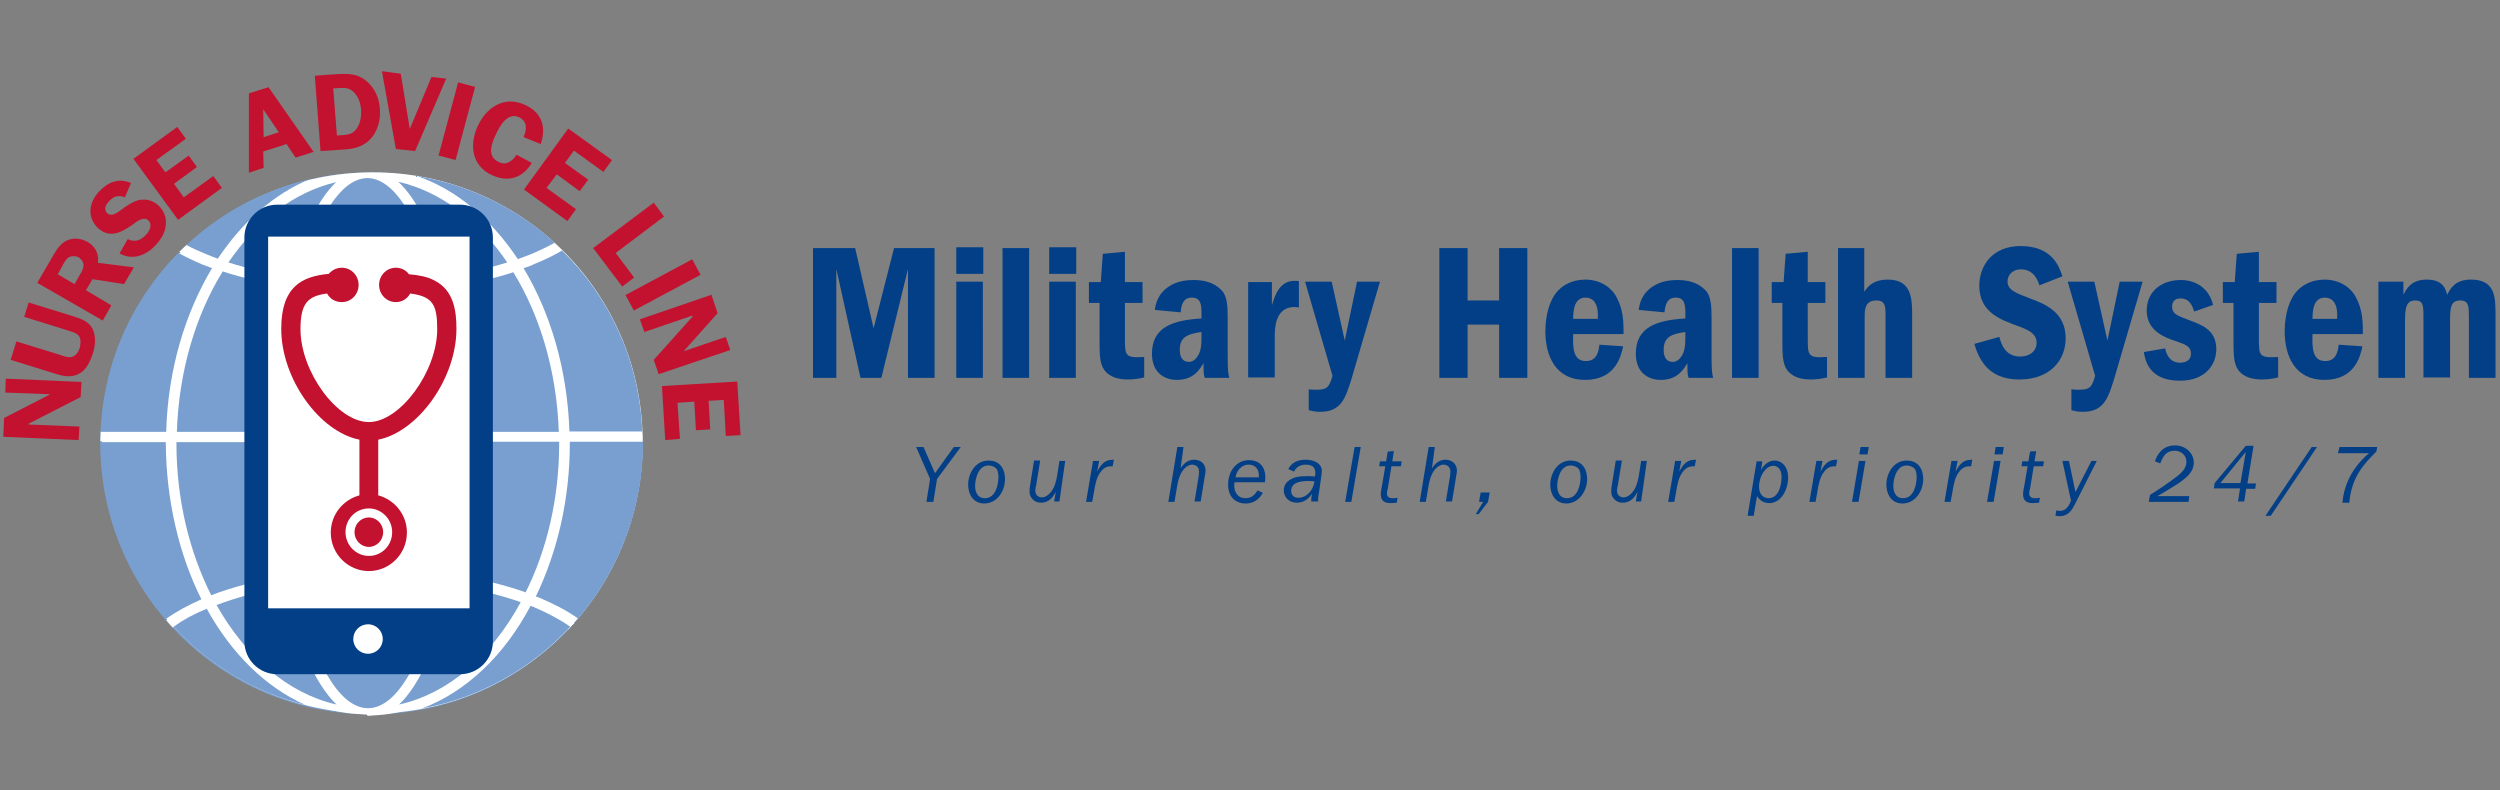 <?xml version="1.0" encoding="utf-8"?>
<!-- Generator: Adobe Illustrator 22.0.1, SVG Export Plug-In . SVG Version: 6.00 Build 0)  -->
<svg version="1.1" id="Layer_2" xmlns="http://www.w3.org/2000/svg" xmlns:xlink="http://www.w3.org/1999/xlink" x="0px" y="0px"
	 viewBox="0 0 610.7 193" style="enable-background:new 0 0 610.7 193;" xml:space="preserve">
<rect x="0" y="0" width="610.7" height="193" fill="#808080" stroke="none"/>
<style type="text/css">
	.st0{fill:#789FCF;}
	.st1{fill:#FFFFFF;}
	.st2{fill:#C3122F;}
	.st3{fill:#023F87;}
</style>
<g>
	<g>
		<path class="st0" d="M156.9,108.3c0,36.6-29.6,66.2-66.2,66.2s-66.2-29.6-66.2-66.2c0-36.6,29.6-66.2,66.2-66.2
			S156.9,71.7,156.9,108.3"/>
		<path class="st1" d="M40.6,151.5c0.5,0.6,1,1.2,1.6,1.8c8.7-6.5,27.1-11.2,47.8-11.2c21.4,0,40.4,4.9,48.7,11.8
			c0.5-0.6,1.1-1.2,1.6-1.7c-8.8-7.4-27.8-12.4-50.3-12.4C68.2,139.7,49.7,144.4,40.6,151.5"/>
		<path class="st1" d="M24.6,105.4c0,0.8-0.1,1.6-0.1,2.4h132.4c0-0.8,0-1.6-0.1-2.4H24.6z"/>
		<path class="st1" d="M137.1,61c-0.6-0.6-1.2-1.1-1.8-1.7c-9.4,5.6-26.4,9.5-45.3,9.5c-18.3,0-34.8-3.6-44.4-9
			c-0.6,0.6-1.2,1.1-1.8,1.7c9.9,5.8,26.7,9.6,46.2,9.6C110.1,71.2,127.4,67.2,137.1,61"/>
		<path class="st1" d="M89.7,172.3c-25.9,0-47-28.6-47-63.8c0-35.2,21.1-63.8,47-63.8l0.1,0v-2.4l-0.1,0
			c-27.2,0-49.4,29.7-49.4,66.1s22.1,66.1,49.4,66.1l0.1,0L89.7,172.3L89.7,172.3"/>
		<path class="st1" d="M89.7,172.3c-11.4,0-21-29.2-21-63.8c0-34.6,9.6-63.8,21-63.8l0.1,0v-2.4l-0.1,0c-13.1,0-23.4,29-23.4,66.1
			c0,37.1,10.3,66.1,23.4,66.1l0.1,0L89.7,172.3L89.7,172.3"/>
		<path class="st1" d="M113.1,108.5c0-37-10.3-66-23.4-66.1v2.4c11.4,0.1,21,29.3,21,63.8s-9.6,63.7-21,63.8v2.4
			C102.9,174.6,113.1,145.6,113.1,108.5"/>
		<path class="st1" d="M139.1,108.5c0-36.4-22.1-66.1-49.3-66.1v2.4c25.9,0,46.9,28.6,46.9,63.8s-21.1,63.7-46.9,63.8v2.4
			C117,174.6,139.1,145,139.1,108.5"/>
		<path class="st1" d="M157,108.1c0,36.5-29.5,66.1-66,66.2c-36.5,0-66.1-29.5-66.1-66c0-36.5,29.5-66.1,66-66.2
			C127.4,42,157,71.6,157,108.1"/>
		<path class="st0" d="M66.2,108.3V108l-23.1,0c0,0.1,0,0.2,0,0.3c0,13.8,3.2,26.6,8.5,37.1c5.2-2,11.1-3.5,17.4-4.6
			C67.3,131.2,66.2,120.2,66.2,108.3"/>
		<path class="st0" d="M70.3,70c-5.7-0.9-11.1-2.1-15.9-3.7C47.8,77,43.7,90.6,43.2,105.5l23,0C66.4,92.3,67.9,80.1,70.3,70"/>
		<path class="st0" d="M72.3,143c3.8,17.8,10.3,29.9,17.5,30c0,0,0,0,0.1,0c7.3,0,13.8-12.2,17.6-30.3c-5.3-0.7-10.9-1-16.6-1
			C84.4,141.7,78.2,142.1,72.3,143"/>
		<path class="st0" d="M82.1,44.5c-10.3,2.4-19.4,9.5-26.3,19.6c4.6,1.5,9.7,2.6,15.1,3.4C73.7,56.9,77.6,48.8,82.1,44.5"/>
		<path class="st0" d="M68.9,108.3c0,11.6,1.1,22.6,2.9,32.1c6-0.9,12.5-1.3,19.1-1.3c5.9,0,11.6,0.4,17.1,1.1
			c1.8-9.5,2.8-20.4,2.8-31.9c0-0.1,0-0.2,0-0.3l-41.9,0C68.9,108.1,68.9,108.2,68.9,108.3"/>
		<path class="st0" d="M74.6,172.2c-9.7-4.3-18.1-12.6-24.1-23.5c-3.2,1.3-5.9,2.8-8.1,4.4C50.9,162.3,62,169.1,74.6,172.2"/>
		<path class="st0" d="M113.3,105.5l23.2,0c-0.5-14.9-4.6-28.4-11.1-39c-4.9,1.6-10.3,2.8-16.1,3.7
			C111.7,80.1,113.1,92.3,113.3,105.5"/>
		<path class="st0" d="M106,67.8c-3.9-14.7-9.8-24.2-16.2-24.3c0,0,0,0-0.1,0c-6.4,0.1-12.3,9.6-16.1,24.2c5.3,0.7,10.8,1,16.5,1
			C95.5,68.8,100.9,68.5,106,67.8"/>
		<path class="st0" d="M97.5,172.1c12.1-2.7,22.6-11.9,29.7-25c-5.1-1.8-10.9-3.2-17.1-4.1C107.3,156.6,102.8,167,97.5,172.1"/>
		<path class="st0" d="M69.6,143.4c-6.1,1-11.7,2.5-16.7,4.4c7.1,12.6,17.4,21.6,29.3,24.3C76.9,167,72.5,156.8,69.6,143.4"/>
		<path class="st0" d="M103,173.1c14.2-2.6,26.9-9.8,36.3-20c-2.4-1.7-5.4-3.3-8.9-4.8c-0.3-0.1-0.5-0.2-0.8-0.3
			C123.2,160.1,113.9,169,103,173.1"/>
		<path class="st0" d="M40.5,108.3c0-0.1,0-0.2,0-0.3l-15.9,0c0,0.1,0,0.1,0,0.2c0,16.4,6,31.4,15.9,43c2.4-1.7,5.3-3.3,8.7-4.8
			C43.8,135.6,40.6,122.4,40.5,108.3"/>
		<path class="st0" d="M72.9,70.4c-2.4,10-3.9,22.2-4.1,35.1l41.8,0c-0.2-12.9-1.7-25-4.1-35.1c-5.3,0.7-10.9,1-16.6,1
			C84.2,71.4,78.4,71.1,72.9,70.4"/>
		<path class="st0" d="M126.5,63.3c1.1-0.4,2.1-0.8,3.2-1.2c2.1-0.9,4-1.8,5.8-2.8c-9.2-8.4-20.8-14.2-33.7-16.3
			C111.4,46.2,120,53.5,126.5,63.3"/>
		<path class="st0" d="M139.2,108.2c0,13.9-3.1,26.7-8.3,37.5c0.2,0.1,0.4,0.1,0.6,0.2c3.8,1.6,7.1,3.3,9.7,5.2
			c9.9-11.6,15.9-26.6,15.9-43c0-0.1,0-0.1,0-0.2l-17.9,0C139.2,108,139.2,108.1,139.2,108.2"/>
		<path class="st0" d="M108.6,67.5c5.5-0.8,10.6-1.9,15.3-3.4c-6.9-10.2-16.2-17.3-26.6-19.7C101.9,48.7,105.8,56.8,108.6,67.5"/>
		<path class="st0" d="M113.4,108.2c0,11.8-1,22.7-2.8,32.2c6.5,1,12.5,2.4,17.8,4.3c5.2-10.4,8.2-23,8.2-36.5c0-0.1,0-0.2,0-0.3
			l-23.2,0C113.4,108.1,113.4,108.2,113.4,108.2"/>
		<path class="st0" d="M127.9,65.5c6.6,11,10.7,24.8,11.2,39.9l17.8,0c-0.7-17.3-8-32.9-19.6-44.2c-2,1.2-4.3,2.3-6.8,3.3
			C129.8,64.9,128.9,65.2,127.9,65.5"/>
		<path class="st0" d="M75.6,43.8c-11.4,2.7-21.7,8.3-30,16.1c1.5,0.8,3.1,1.5,4.8,2.2c0.9,0.4,1.8,0.7,2.8,1.1
			C59.2,54.2,66.9,47.4,75.6,43.8"/>
		<path class="st0" d="M51.8,65.5c-0.8-0.3-1.6-0.6-2.4-0.9c-2.1-0.9-4-1.8-5.8-2.8c-11.2,11.4-18.3,26.7-18.9,43.7l15.9,0
			C41,90.4,45.2,76.5,51.8,65.5"/>
		<path class="st1" d="M89.9,175.6L89.9,175.6C89.8,175.6,89.8,175.6,89.9,175.6C89.8,175.6,89.8,175.6,89.9,175.6"/>
		<path class="st1" d="M89.7,41C89.7,41,89.7,41,89.7,41C89.7,41,89.7,41,89.7,41L89.7,41"/>
		<path class="st1" d="M89.7,43.6L89.7,43.6C89.7,43.6,89.7,43.6,89.7,43.6L89.7,43.6z"/>
		<path class="st1" d="M89.8,172.9L89.8,172.9C89.8,172.9,89.8,172.9,89.8,172.9L89.8,172.9"/>
	</g>
	<polygon class="st2" points="1.4,92.5 1.3,95.9 12.1,96.3 12.1,96.4 1,102.1 0.8,106.7 19.2,107.5 19.4,104.2 7,103.7 7,103.5 
		19.7,97 19.9,93.3 	"/>
	<path class="st2" d="M7,73.9l-1.1,3.5l10.6,3.3c0.9,0.3,2.2,0.6,2.8,1.4c0.5,0.7,0.4,2,0.2,2.8c-0.3,1-0.9,2-2,2.3
		c-0.8,0.2-2-0.2-2.8-0.5L4,83.4l-1.4,4.5l10.6,3.3c2.2,0.7,4.2,1.2,6.3,0c1.7-1,2.6-3.1,3.2-4.9c0.6-1.9,0.8-4.1-0.1-6
		c-1-1.9-3-2.5-4.9-3.1L7,73.9z"/>
	<path class="st2" d="M14.1,67l1.1-2c0.4-0.7,0.9-1.8,1.7-2.2c0.6-0.3,1.5-0.3,2.2,0c0.7,0.4,1.3,1.2,1.3,2c0,0.9-0.5,1.7-1,2.5
		l-1.2,2.1L14.1,67z M21,70.9l1.6-2.7l7.7,1.2l2.4-4.1l-8.8-1.1c0.4-2.1-0.7-4.1-2.5-5.1c-1.6-0.9-3.5-1.1-5.2-0.3
		c-1.5,0.8-2.4,2.2-3.2,3.6l-3.9,6.7l16,9.2l2.1-3.7L21,70.9z"/>
	<path class="st2" d="M32,44.7c-3.1-1.3-5.7-0.2-7.9,2.2c-1.1,1.2-1.9,2.7-2,4.4c-0.1,1.7,0.6,3.2,1.8,4.4c3,2.7,5.9,1,8.6-0.9
		c0.9-0.7,2.6-2,3.7-1c1.1,1,0.4,2.6-0.5,3.5c-1.3,1.4-2.7,2-4.5,1.1l-2,3.5c3.2,1.8,6.5,0.5,8.8-2c1.3-1.4,2.4-3.1,2.5-5
		c0.2-1.8-0.5-3.6-1.9-4.8c-1.3-1.2-3.1-1.6-4.8-1.2c-1.5,0.4-3.2,1.6-4.4,2.5c-0.8,0.6-2.2,1.6-3.2,0.7c-1-1-0.3-2.2,0.5-3
		c1.1-1.2,2.2-1.5,3.8-0.9L32,44.7z"/>
	<polygon class="st2" points="45.4,33.9 43.3,31 32.6,38.8 43.5,53.7 54.2,45.9 52.1,43 44.9,48.2 42.5,44.9 48.1,40.8 46.1,38 
		40.4,42.1 38.2,39.1 	"/>
	<path class="st2" d="M64.4,33.5l-0.1-6.8l3.8,5.6L64.4,33.5z M65.6,21.3l-4.8,1.5l0,19.4l3.6-1.2l-0.1-4l5.7-1.8l2.2,3.3l4.4-1.4
		L65.6,21.3z"/>
	<path class="st2" d="M81.4,21.6l1.5-0.1c1.5-0.1,2.6,0,3.7,1.2c1,1.1,1.5,2.6,1.6,4.1c0.1,1.4-0.1,2.8-0.7,4
		c-0.9,1.7-2,2.1-3.8,2.2l-1.4,0.1L81.4,21.6z M76.9,18.5l1.4,18.4l6.1-0.4c2.6-0.2,4.8-0.9,6.5-3c1.5-2,2.1-4.4,1.9-6.9
		c-0.2-2.7-1.2-5.1-3.4-6.9c-2.2-1.8-4.4-1.7-7.1-1.6L76.9,18.5z"/>
	<polygon class="st2" points="109,19.2 105.4,18.8 100.1,31.5 97.9,18 93.3,17.4 96.7,36.4 101.4,36.9 	"/>
	
		<rect x="102.4" y="27.5" transform="matrix(0.258 -0.966 0.966 0.258 54.147 129.813)" class="st2" width="18.5" height="4.3"/>
	<path class="st2" d="M132.1,35.2c1.4-4.2,0.3-7.7-3.9-9.6c-5-2.3-9.4,0.6-11.5,5.2c-2.1,4.6-1.5,9.7,3.5,12c3.9,1.8,7.5,0.7,9.7-3
		l-3.7-2c-1,1.5-2.5,2.7-4.3,1.8c-3-1.3-1.9-4.4-0.8-6.7c0.9-2,2.8-5.5,5.6-4.3c2.2,1,2,3,1.2,4.9L132.1,35.2z"/>
	<polygon class="st2" points="147.4,42 149.5,39.1 138.8,31.4 128,46.3 138.6,54 140.7,51.1 133.5,45.9 136,42.6 141.6,46.7 
		143.7,43.9 138,39.8 140.2,36.8 	"/>
	<polygon class="st2" points="150.4,61.8 162.2,52.9 159.7,49.5 144.9,60.6 152,70 154.9,67.8 	"/>
	
		<rect x="152.8" y="67.4" transform="matrix(0.881 -0.472 0.472 0.881 -13.63 84.813)" class="st2" width="18.5" height="4.3"/>
	<polygon class="st2" points="178.4,85.5 177.3,82.3 167,85.8 167,85.8 175.3,76.5 173.8,72 156.3,78 157.4,81.1 169.1,77.1 
		169.2,77.3 159.7,87.9 160.9,91.4 	"/>
	<polygon class="st2" points="177.3,106.5 180.9,106.3 180.1,93.2 161.7,94.3 162.5,107.5 166.1,107.2 165.5,98.4 169.6,98.1 
		170,105.1 173.5,104.9 173.1,97.9 176.8,97.7 	"/>
	<g>
		<path class="st3" d="M120.4,156.7c0,4.4-3.6,8-8,8H67.7c-4.4,0-8-3.6-8-8V58c0-4.4,3.6-8,8-8h44.7c4.4,0,8,3.6,8,8V156.7z"/>
		<rect x="65.5" y="57.8" class="st1" width="49.2" height="90.8"/>
		<path class="st1" d="M93.5,156.1c0,2-1.6,3.6-3.6,3.6c-2,0-3.6-1.6-3.6-3.6c0-2,1.6-3.6,3.6-3.6C91.9,152.5,93.5,154.1,93.5,156.1
			"/>
		<path class="st2" d="M111.5,80.3c0-4.2-0.6-9.4-5.4-11.8c-1.7-0.9-3.7-1.3-6.2-1.5c-0.7-1-1.9-1.6-3.2-1.6c-2.3,0-4.1,1.9-4.1,4.2
			c0,2.3,1.8,4.2,4.1,4.2c1.5,0,2.8-0.8,3.5-2.1c5.5,0.7,6.6,2.7,6.6,8.7c0,10.4-9.1,22.7-16.7,22.7c-7.7,0-16.7-12.3-16.7-22.7
			c0-6.2,1.7-8.1,6.5-8.7c0.7,1.3,2,2.1,3.6,2.1c2.3,0,4.1-1.9,4.1-4.2c0-2.3-1.8-4.2-4.1-4.2c-1.3,0-2.4,0.6-3.2,1.5
			c-6.5,0.6-11.6,3.1-11.6,13.4c0,12.3,9.4,25.2,19.1,27.1v13.6c-4,1.1-7,4.7-7,9.1c0,5.2,4.2,9.4,9.3,9.4c5.1,0,9.3-4.2,9.3-9.4
			c0-4.4-3-8-7-9.1v-13.6C102,105.5,111.5,92.6,111.5,80.3 M95.8,130c0,3.2-2.5,5.8-5.7,5.8c-3.1,0-5.7-2.6-5.7-5.8
			c0-3.2,2.5-5.8,5.7-5.8C93.2,124.2,95.8,126.8,95.8,130 M90.1,126.4c1.9,0,3.5,1.6,3.5,3.6c0,2-1.6,3.6-3.5,3.6
			c-1.9,0-3.5-1.6-3.5-3.6C86.6,128,88.2,126.4,90.1,126.4"/>
	</g>
	<path class="st3" d="M581,92.3h6.5V78.6c0-3.3,0.2-5.2,2.5-5.2c1.9,0,2,1.1,2,4v14.8h6.5V78.6c0-3.4,0.1-5.2,2.5-5.2
		c2.1,0,2.1,1.5,2.1,4.2v14.7h6.5V76.9c0-4.2,0-8.6-6-8.6c-3.8,0-5,2.1-5.8,3.7c-0.4-1.4-1-3.7-5-3.7c-3.9,0-5,2.4-5.7,3.7v-3.2H581
		V92.3z M564.9,77.9c0-1.7,0.1-5.2,3-5.2c3.2,0,3.1,3.9,3,5.2H564.9z M577.2,81.6c0-2.9,0-5.8-1.7-9c-1-2-3.6-4.3-7.7-4.3
		c-3.2,0-6.3,1.5-7.9,4.5c-1.6,2.9-1.8,6.6-1.8,8.1c0,6.2,2.6,11.9,9.7,11.9c7.6,0,8.8-6,9.3-8.2l-5.8-0.4c-0.2,1.5-0.5,4-3.3,4
		c-3.2,0-3.2-3.4-3.1-6.6H577.2z M546.4,62l-0.5,6.9h-2.9V74h2.6v9.3c0,3,0,5.4,1.1,7c1.3,1.9,3.7,2.4,5.8,2.4c1.8,0,3.1-0.3,4-0.5
		v-5c-4.7,0.3-4.7-0.3-4.7-4.7V74h4.3v-5.1h-4.3v-7.4L546.4,62z M540.6,74.5c-0.9-3.9-4-6.1-7.9-6.1c-4.2,0-8.3,2.4-8.3,7.5
		c0,5,4.6,6.6,7,7.4c2.3,0.8,3.8,1.2,3.8,3.1c0,2-1.9,2.2-2.6,2.2c-2.9,0-3.5-2.6-3.7-3.5l-5.2,0.9c0.3,1.8,1.1,7,8.8,7
		c6.5,0,8.9-4.2,8.9-7.7c0-4.8-3.7-6-6.9-7.2c-2.6-1-3.9-1.4-3.9-3.2c0-1,0.5-2,2-2c2.4,0,3,2,3.4,3.2L540.6,74.5z M505.1,68.8
		l6.7,23c-0.8,2.8-1.3,3.4-3.9,3.4c-0.8,0-1.2,0-1.9-0.1v5.1c0.8,0.2,1.5,0.4,2.8,0.4c5.2,0,6.2-3.5,7.6-7.9l7-23.9h-5.6l-3,14.4
		l-3.2-14.4H505.1z M503.8,67.5c-0.7-2.1-2.3-7.4-10.2-7.4c-6.9,0-10.1,4.8-10.1,9.7c0,6.5,5.2,8.3,9.6,9.9c2.4,0.9,4.4,1.8,4.4,4
		c0,2.1-1.7,3.4-4,3.4c-3.8,0-4.7-3.3-5.1-4.8l-6.1,1.7c0.4,1.4,1,3.3,2.7,5.4c2.6,2.9,6,3.3,8.3,3.3c7.5,0,11.3-4.7,11.3-10.1
		c0-6.4-5.2-8.4-8.7-9.7c-3.4-1.3-5.5-2-5.5-4.2c0-1.3,1-2.9,3.3-2.9c3.2,0,4.1,2.8,4.5,3.9L503.8,67.5z M449,60.6v31.7h6.5V77.4
		c0-1.9,0.1-4,2.9-4c2.2,0,2.2,1.6,2.2,3.8v15.1h6.5V77.2c0-4,0-8.9-5.9-8.9c-3.8,0-5.1,1.9-5.8,3V60.6H449z M436.2,62l-0.5,6.9
		h-2.9V74h2.6v9.3c0,3,0,5.4,1.1,7c1.3,1.9,3.7,2.4,5.8,2.4c1.8,0,3.1-0.3,4-0.5v-5c-4.7,0.3-4.7-0.3-4.7-4.7V74h4.3v-5.1h-4.3v-7.4
		L436.2,62z M423.1,92.3h6.5V60.6h-6.5V92.3z M411.7,82.2c0,2.1-0.1,3.6-1,4.9c-0.6,0.9-1.3,1.3-2.1,1.3c-1.6,0-2.2-1.3-2.2-2.9
		c0-3,1.6-3.9,5.3-4.4V82.2z M406.6,76.3c0.2-1.9,0.6-3.6,2.8-3.6c2.3,0,2.3,2.1,2.3,4.2v0.9c-7,0.4-12.1,2.1-12.1,8.6
		c0,4.6,3,6.4,6.1,6.4c4.1,0,5.6-2.6,6.5-4.1c0,2.1,0,2.7,0.3,3.6h6c-0.2-0.8-0.4-1.2-0.4-5.2v-9.3c0-2.9-0.1-5.5-1.5-6.9
		c-1.8-1.9-4.3-2.5-6.8-2.5c-1.9,0-3.9,0.3-5.6,1.3c-3.3,1.9-3.7,4.7-3.9,6L406.6,76.3z M384.3,77.9c0-1.7,0.1-5.2,3-5.2
		c3.2,0,3.1,3.9,3,5.2H384.3z M396.6,81.6c0-2.9,0-5.8-1.7-9c-1-2-3.6-4.3-7.7-4.3c-3.2,0-6.3,1.5-7.9,4.5c-1.6,2.9-1.8,6.6-1.8,8.1
		c0,6.2,2.6,11.9,9.7,11.9c7.6,0,8.8-6,9.3-8.2l-5.8-0.4c-0.2,1.5-0.5,4-3.3,4c-3.2,0-3.2-3.4-3.1-6.6H396.6z M373.1,60.6h-6.9v12.8
		h-7.7V60.6h-6.9v31.7h6.9v-13h7.7v13h6.9V60.6z M318.8,68.8l6.7,23c-0.8,2.8-1.3,3.4-3.9,3.4c-0.8,0-1.2,0-1.9-0.1v5.1
		c0.8,0.2,1.5,0.4,2.8,0.4c5.2,0,6.2-3.5,7.6-7.9l7-23.9h-5.6l-3,14.4l-3.2-14.4H318.8z M304.9,68.8v23.4h6.5V82.2
		c0-1.8,0-7.2,4.8-7.2c0.2,0,0.5,0,1.1,0.1v-6.4c-0.3-0.1-0.7-0.1-1.1-0.1c-3.8,0-4.9,4-5.5,6v-5.7H304.9z M293.5,82.2
		c0,2.1-0.1,3.6-1,4.9c-0.6,0.9-1.3,1.3-2.1,1.3c-1.6,0-2.2-1.3-2.2-2.9c0-3,1.6-3.9,5.3-4.4V82.2z M288.4,76.3
		c0.2-1.9,0.6-3.6,2.8-3.6c2.3,0,2.3,2.1,2.3,4.2v0.9c-7,0.4-12.1,2.1-12.1,8.6c0,4.6,3,6.4,6.1,6.4c4.1,0,5.6-2.6,6.5-4.1
		c0,2.1,0,2.7,0.3,3.6h6c-0.2-0.8-0.4-1.2-0.4-5.2v-9.3c0-2.9-0.1-5.5-1.5-6.9c-1.8-1.9-4.3-2.5-6.8-2.5c-1.9,0-3.9,0.3-5.6,1.3
		c-3.3,1.9-3.7,4.7-3.9,6L288.4,76.3z M269.4,62l-0.5,6.9H266V74h2.6v9.3c0,3,0,5.4,1.1,7c1.3,1.9,3.7,2.4,5.8,2.4
		c1.8,0,3.1-0.3,4-0.5v-5c-4.7,0.3-4.7-0.3-4.7-4.7V74h4.3v-5.1h-4.3v-7.4L269.4,62z M262.9,60.4h-6.6v6.5h6.6V60.4z M256.3,92.3
		h6.5V68.8h-6.5V92.3z M244.9,92.3h6.5V60.6h-6.5V92.3z M240.2,60.4h-6.6v6.5h6.6V60.4z M233.6,92.3h6.5V68.8h-6.5V92.3z
		 M198.6,60.6v31.7h5.7V65.7l5.9,26.6h5.1l6.5-26.6v26.6h6.5V60.6h-9.9l-5,19.6l-4.5-19.6H198.6z"/>
	<path class="st3" d="M573.9,122.8c0.5-6.2,3.5-9.4,6.6-12.5l0.2-1.1h-9.2l-0.4,1.5h7.6c-1.5,1.3-5.9,5.2-6.5,12.1H573.9 M554.7,126
		l11.3-16.8h-1.3L553.4,126H554.7 M542.4,118l6.2-7.6l-1.3,7.6H542.4 M548.2,122.6l0.5-3.2h2.2l0.2-1.3H549l1.5-9.2h-1.9L541,118
		l-0.2,1.3h6.4l-0.5,3.2H548.2 M534.6,122.6l0.2-1.4h-7.8c1.8-1,3.5-2.1,4.8-2.9c2.1-1.4,4.1-2.9,4.1-5.3c0-2.3-2-4.2-4.6-4.2
		c-3.5,0-4.6,3-4.9,3.9l1.3,0.5c0.2-0.6,0.5-1.2,0.9-1.8c0.4-0.6,1.3-1.3,2.6-1.3c1.6,0,2.9,1.1,2.9,2.7c0,1.6-1.3,2.8-2.1,3.4
		c-2.1,1.7-5.2,3.7-6.8,4.7l-0.3,1.7H534.6 M512.2,112.6h-1.3l-3.9,7.6l-1.6-7.6h-1.6l2.1,9.7l-0.3,0.7c-0.7,1.4-1.5,1.8-2.4,1.8
		c-0.3,0-0.6-0.1-0.9-0.1l-0.2,1.3c0.3,0,0.6,0.1,1,0.1c2.2,0,3.1-1.6,3.8-3L512.2,112.6 M496.8,113.9h2.3l0.2-1.2H497l0.4-2.5
		l-1.5,0.1l-0.4,2.4H494l-0.2,1.2h1.5l-0.8,4.7c-0.2,1.1-0.3,1.5-0.3,2.1c0,0.4,0,1.4,0.9,1.9c0.5,0.3,1.2,0.3,1.6,0.3
		c0.3,0,0.9-0.1,1.4-0.1l0.2-1.2c-0.7,0.1-0.9,0.1-1.3,0.1c-0.3,0-1.3-0.1-1.3-1.1c0-0.3,0.1-1.1,0.2-1.2L496.8,113.9 M489.2,111
		l0.3-1.8h-2l-0.3,1.8H489.2 M487,122.6l1.7-10h-1.6l-1.7,10H487 M476.5,122.6l0.4-2.2c0.4-2.5,0.7-3.7,1.5-4.9
		c1.1-1.6,2.1-1.6,3.1-1.6l0.3-1.6c-1.8,0-2.8,0.5-4.1,2.9l0.5-2.6h-1.5l-1.7,10H476.5 M468.2,116.5c0,1.7-0.6,5.2-3.3,5.2
		c-2.4,0-2.4-2.6-2.4-3c0-1.4,0.6-5,3.3-5c0.8,0,1.6,0.4,2,0.9C468,115,468.2,115.6,468.2,116.5 M469.8,117.1c0-3.1-1.7-4.6-4-4.6
		c-3.3,0-5,3.2-5,5.9c0,2.3,1.2,4.6,4,4.6C468.1,122.9,469.8,119.7,469.8,117.1 M456.2,111l0.3-1.8h-2l-0.3,1.8H456.2 M454,122.6
		l1.7-10h-1.6l-1.7,10H454 M443.5,122.6l0.4-2.2c0.4-2.5,0.7-3.7,1.5-4.9c1.1-1.6,2.1-1.6,3.1-1.6l0.3-1.6c-1.8,0-2.8,0.5-4.1,2.9
		l0.5-2.6h-1.5l-1.7,10H443.5 M435.2,116.5c0,0.2,0,5.2-3.2,5.2c-0.9,0-2.3-0.6-2.3-2.8c0-2.7,1.7-5.1,3.4-5.1
		C433.4,113.7,435.2,113.9,435.2,116.5 M426.9,126h1.5l0.8-4.8c0.4,0.5,1.1,1.7,3,1.7c2.9,0,4.6-3.3,4.6-6.2c0-2.8-1.6-4.2-3.3-4.2
		c-1.9,0-3,1.7-3.3,2.3l0.3-2.1h-1.4L426.9,126 M409,122.6l0.4-2.2c0.4-2.5,0.7-3.7,1.5-4.9c1.1-1.6,2.1-1.6,3.1-1.6l0.3-1.6
		c-1.8,0-2.8,0.5-4.1,2.9l0.5-2.6h-1.5l-1.7,10H409 M402.3,112.6h-1.4l-0.6,3.8c-0.2,0.9-0.4,2.2-1.2,3.4c-0.9,1.3-1.8,1.7-2.5,1.7
		c-0.9,0-1.6-0.6-1.6-1.7c0-0.2,0.1-1,0.2-1.2l1-6.1h-1.5l-0.9,5.6c-0.2,1.1-0.2,1.4-0.2,1.8c0,0.8,0.1,1.4,0.7,2
		c0.7,0.8,1.6,0.9,2.1,0.9c2.2,0,3.2-1.8,3.6-2.7l-0.4,2.4h1.3L402.3,112.6 M386.1,116.5c0,1.7-0.6,5.2-3.3,5.2
		c-2.4,0-2.4-2.6-2.4-3c0-1.4,0.6-5,3.3-5c0.8,0,1.6,0.4,2,0.9C385.9,115,386.1,115.6,386.1,116.5 M387.7,117.1c0-3.1-1.7-4.6-4-4.6
		c-3.3,0-5,3.2-5,5.9c0,2.3,1.2,4.6,4,4.6C385.9,122.9,387.7,119.7,387.7,117.1 M361.2,125.6l2.3-3l0.4-2.3h-2.2l-0.4,2.3h1l-1.8,3
		H361.2 M350.5,109.2H349l-2.2,13.4h1.5l0.7-4.1c0.7-4.1,2.7-5,3.6-5c0.8,0,1.7,0.5,1.7,1.7c0,0.5-0.1,1-0.1,1.2l-1,6.1h1.5l1-6.1
		c0-0.2,0.2-0.9,0.2-1.4c0-1.9-1.5-2.7-2.8-2.7c-1.9,0-2.8,1.4-3.3,2.1L350.5,109.2 M339.9,113.9h2.3l0.2-1.2h-2.3l0.4-2.5l-1.5,0.1
		l-0.4,2.4h-1.5l-0.2,1.2h1.5l-0.8,4.7c-0.2,1.1-0.3,1.5-0.3,2.1c0,0.4,0,1.4,0.9,1.9c0.5,0.3,1.2,0.3,1.6,0.3
		c0.3,0,0.9-0.1,1.4-0.1l0.2-1.2c-0.7,0.1-0.9,0.1-1.3,0.1c-0.3,0-1.3-0.1-1.3-1.1c0-0.3,0.1-1.1,0.2-1.2L339.9,113.9 M332.4,109.2
		h-1.5l-2.3,13.4h1.5L332.4,109.2 M321.1,117.6c-0.5,2.9-2.5,4-3.9,4c-1.2,0-1.8-0.7-1.8-1.7c0-2.4,3.2-2.4,4.3-2.4
		C320.4,117.5,320.7,117.6,321.1,117.6 M322,122.6c0-0.4-0.1-0.8,0.2-2.3c0.1-0.7,0.7-4.6,0.7-5.2c0-2-2-2.8-4-2.8
		c-2,0-3.5,0.8-4.2,2.3l1.4,0.6c0.3-0.5,0.9-1.7,2.9-1.7c0.2,0,1,0,1.6,0.4c0.6,0.4,0.7,1.1,0.7,1.5c0,0.4,0,0.7-0.1,1
		c-0.3,0-1.3-0.1-1.5-0.1c-2.7,0-3.6,0.3-4.6,0.9c-0.8,0.5-1.5,1.3-1.5,2.6c0,1.6,1.2,3,3.2,3c2.2,0,3.3-1.6,3.7-2.2
		c-0.1,0.5-0.2,0.9-0.2,1.9H322 M301.8,116.6c0.3-1.7,1.5-3.1,3.2-3.1c0.6,0,2.7,0.2,2.5,3.1H301.8 M309,117.8
		c0-0.3,0.1-0.7,0.1-1.1c0-3.4-2.2-4.3-4-4.3c-3,0-5.1,2.6-5.1,6c0,3.3,2.2,4.6,4.2,4.6c2.7,0,3.8-1.8,4.3-2.6l-1.3-0.6
		c-0.6,0.9-1.3,1.9-3,1.9c-1.7,0-2.7-1.3-2.7-3.1c0-0.3,0-0.5,0.1-0.8H309 M289.1,109.2h-1.5l-2.2,13.4h1.5l0.7-4.1
		c0.7-4.1,2.7-5,3.6-5c0.8,0,1.7,0.5,1.7,1.7c0,0.5-0.1,1-0.1,1.2l-1,6.1h1.5l1-6.1c0-0.2,0.2-0.9,0.2-1.4c0-1.9-1.4-2.7-2.8-2.7
		c-1.9,0-2.8,1.4-3.3,2.1L289.1,109.2 M266.8,122.6l0.4-2.2c0.4-2.5,0.7-3.7,1.5-4.9c1.1-1.6,2.1-1.6,3.1-1.6l0.3-1.6
		c-1.8,0-2.8,0.5-4.1,2.9l0.5-2.6h-1.5l-1.7,10H266.8 M260.2,112.6h-1.4l-0.6,3.8c-0.2,0.9-0.4,2.2-1.2,3.4
		c-0.9,1.3-1.8,1.7-2.5,1.7c-0.9,0-1.6-0.6-1.6-1.7c0-0.2,0.1-1,0.2-1.2l1-6.1h-1.5l-0.9,5.6c-0.2,1.1-0.2,1.4-0.2,1.8
		c0,0.8,0.1,1.4,0.7,2c0.7,0.8,1.6,0.9,2.1,0.9c2.2,0,3.2-1.8,3.6-2.7l-0.4,2.4h1.3L260.2,112.6 M243.9,116.5c0,1.7-0.6,5.2-3.3,5.2
		c-2.4,0-2.4-2.6-2.4-3c0-1.4,0.6-5,3.3-5c0.8,0,1.6,0.4,2,0.9C243.7,115,243.9,115.6,243.9,116.5 M245.5,117.1c0-3.1-1.7-4.6-4-4.6
		c-3.3,0-5,3.2-5,5.9c0,2.3,1.2,4.6,4,4.6C243.8,122.9,245.5,119.7,245.5,117.1 M228,122.6l0.9-5.6l5.8-7.8h-1.7l-4.6,6.4l-2.8-6.4
		h-1.8l3.4,7.8l-0.9,5.6H228"/>
</g>
</svg>
